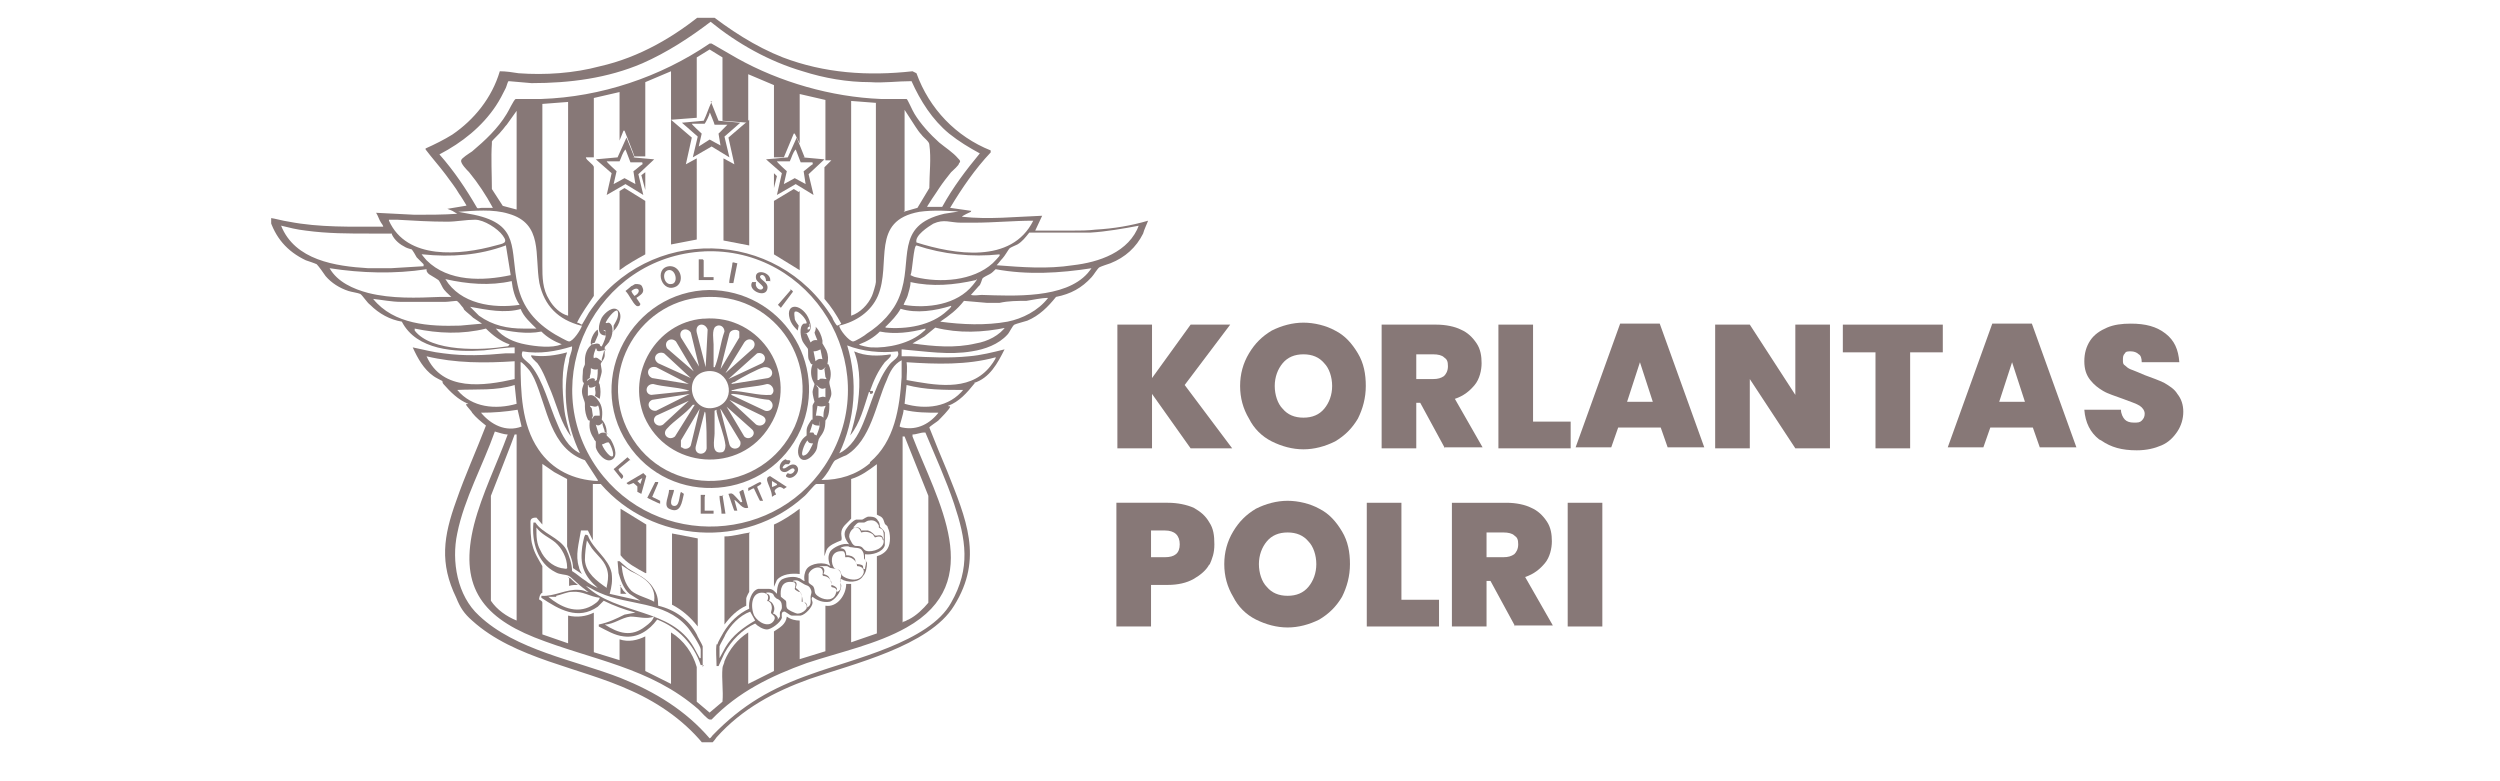 <?xml version="1.0" encoding="UTF-8"?> <svg xmlns="http://www.w3.org/2000/svg" xmlns:xlink="http://www.w3.org/1999/xlink" id="Layer_1" version="1.1" viewBox="0 0 252.6 78.9"><defs><style> .st0 { fill: none; } .st1 { fill: #877877; } .st2 { clip-path: url(#clippath); } </style><clipPath id="clippath"><rect class="st0" x="27.4" y="1.8" width="193.5" height="73.2"></rect></clipPath></defs><path class="st1" d="M120.3,45.3l-3.9-5.5v5.5h-3.5v-12.5h3.5v5.4l3.9-5.4h4l-4.6,6.1,4.8,6.4h-4.2Z"></path><g class="st2"><g><path class="st1" d="M133.8,41.3c.5-.6.8-1.4.8-2.3s-.3-1.8-.8-2.3c-.5-.6-1.2-.9-2.1-.9s-1.6.3-2.1.9c-.5.6-.8,1.4-.8,2.3s.3,1.8.8,2.3c.5.6,1.2.9,2.1.9s1.6-.3,2.1-.9M128.5,44.6c-1-.5-1.8-1.3-2.3-2.3-.6-1-.9-2.1-.9-3.3s.3-2.3.9-3.3c.6-1,1.3-1.7,2.3-2.3,1-.5,2.1-.8,3.2-.8s2.3.3,3.2.8c1,.5,1.7,1.3,2.3,2.3.6,1,.8,2.1.8,3.3s-.3,2.3-.8,3.3c-.6,1-1.3,1.7-2.3,2.3-1,.5-2.1.8-3.2.8s-2.2-.3-3.2-.8"></path><path class="st1" d="M143.1,38.3h1.7c.5,0,.8-.1,1.1-.3.2-.2.4-.5.4-1s-.1-.7-.4-.9c-.2-.2-.6-.3-1.1-.3h-1.7v2.6ZM146,45.3l-2.5-4.6h-.4v4.6h-3.5v-12.5h5.5c1,0,1.9.2,2.5.5.7.3,1.2.8,1.6,1.4.4.6.5,1.3.5,2s-.2,1.6-.7,2.2c-.5.6-1.1,1.1-2,1.4l2.8,4.9h-3.9Z"></path><path class="st1" d="M154.8,42.6h3.9v2.7h-7.3v-12.5h3.5v9.8Z"></path><path class="st1" d="M167,40.6l-1.3-4-1.3,4h2.7ZM167.9,43.2h-4.4l-.7,2h-3.6l4.5-12.5h4l4.5,12.5h-3.7l-.7-2Z"></path><path class="st1" d="M184.9,45.3h-3.5l-4.6-7v7h-3.5v-12.5h3.5l4.6,7.1v-7.1h3.5v12.5Z"></path><path class="st1" d="M196.3,32.8v2.8h-3.3v9.7h-3.5v-9.7h-3.3v-2.8h10.1Z"></path><path class="st1" d="M204.6,40.6l-1.3-4-1.3,4h2.7ZM205.5,43.2h-4.4l-.7,2h-3.6l4.5-12.5h4l4.5,12.5h-3.7l-.7-2Z"></path><path class="st1" d="M212.1,44.4c-.9-.7-1.4-1.7-1.5-3h3.7c0,.4.2.8.4,1,.2.2.5.3.9.3s.6,0,.8-.2c.2-.2.3-.4.3-.7s-.2-.6-.5-.8c-.3-.2-.9-.4-1.7-.7-.8-.3-1.5-.5-2-.8-.5-.3-.9-.6-1.3-1.1-.4-.5-.6-1.1-.6-1.9s.2-1.5.6-2.1c.4-.6,1-1,1.7-1.3.7-.3,1.5-.4,2.4-.4,1.5,0,2.6.3,3.5,1,.9.7,1.3,1.6,1.4,2.9h-3.8c0-.4-.1-.7-.3-.8-.2-.2-.5-.3-.8-.3s-.5,0-.6.2c-.2.2-.2.4-.2.7s0,.4.3.6c.2.2.4.3.7.4.3.1.7.3,1.2.5.8.3,1.4.5,2,.8.5.3,1,.6,1.3,1.1.4.5.6,1.1.6,1.8s-.2,1.4-.6,2c-.4.6-.9,1.1-1.6,1.4-.7.3-1.5.5-2.5.5-1.5,0-2.6-.3-3.6-1"></path><path class="st1" d="M119.2,55c0-.9-.5-1.4-1.5-1.4h-1.4v2.7h1.4c1,0,1.5-.4,1.5-1.3M122.2,57c-.3.6-.9,1.1-1.6,1.5-.7.4-1.6.6-2.6.6h-1.7v4.2h-3.5v-12.5h5.2c1,0,1.9.2,2.6.5.7.4,1.2.8,1.6,1.5.4.6.5,1.3.5,2.2s-.2,1.4-.5,2.1"></path><path class="st1" d="M132.2,59.3c.5-.6.8-1.4.8-2.3s-.3-1.8-.8-2.3c-.5-.6-1.2-.9-2.1-.9s-1.6.3-2.1.9c-.5.6-.8,1.4-.8,2.3s.3,1.8.8,2.3c.5.6,1.2.9,2.1.9s1.6-.3,2.1-.9M126.9,62.6c-1-.5-1.8-1.3-2.3-2.3-.6-1-.9-2.1-.9-3.3s.3-2.3.9-3.3c.6-1,1.3-1.7,2.3-2.3,1-.5,2.1-.8,3.2-.8s2.3.3,3.2.8c1,.5,1.7,1.3,2.3,2.3.6,1,.8,2.1.8,3.3s-.3,2.3-.8,3.3c-.6,1-1.3,1.7-2.3,2.3-1,.5-2.1.8-3.2.8s-2.2-.3-3.2-.8"></path><path class="st1" d="M141.5,60.6h3.9v2.7h-7.3v-12.5h3.5v9.8Z"></path><path class="st1" d="M150.2,56.3h1.7c.5,0,.8-.1,1.1-.3.2-.2.4-.5.4-1s-.1-.7-.4-.9c-.2-.2-.6-.3-1.1-.3h-1.7v2.6ZM153.1,63.3l-2.5-4.6h-.4v4.6h-3.5v-12.5h5.5c1,0,1.9.2,2.5.5.7.3,1.2.8,1.6,1.4.4.6.5,1.3.5,2s-.2,1.6-.7,2.2c-.5.6-1.1,1.1-2,1.4l2.8,4.9h-3.9Z"></path><path class="st1" d="M161.9,63.3h-3.5v-12.5h3.5v12.5Z"></path><path class="st1" d="M54.8,46.8v6.2l-.6-.7c-.2,0-.6,0-.6.4,0,.6,0,1.8.2,2.4.2.8.6,1.4,1,2.1v2.7c-.2,0-.4.6-.3.7,0,0,.3.1.3.3v3.2s2.6.9,2.6.9v-2.8c.9.2,1.8.1,2.6-.3v4l2.6.8v-2.1c.9.3,1.8.1,2.6-.3v3.5l2.6,1.3v-5.2c1.3.8,2.2,2.1,2.6,3.5v3.5s1.3,1.1,1.3,1.1l1.3-1.1c.1-1.1-.1-2.3,0-3.4,0-.2.2-.5.2-.7.5-1.2,1.3-2.2,2.4-2.9v5.2l2.6-1.3v-4c.6-.4,1.2-.7,1.3-1.5.4.3.9.4,1.3.4v3.9l2.6-.8v-4.6c1.2.2,2.1-1.1,2.1-2.2h.5v5.9l2.6-.9v-7.8c.4-.1.9-.4,1.1-.8.3-.5.3-1.5,0-2.1,0-.2-.3-.3-.3-.4-.1-.2-.1-.5-.4-.7,0,0-.4-.2-.4-.2v-5.1c-.8.6-1.6,1.2-2.6,1.5v4c-.4.5-1,.8-1,1.5,0,.3.1.5,0,.7-.5.2-1.3.5-1.5,1l-.2.6v-7.3c-.2,0-.6,0-.8,0-.2,0-1,1.1-1.3,1.3-5.9,5.3-15.3,4.7-20.5-1.3h-.8s0,5.7,0,5.7l-.5-1h-.7c-.2,1.3-.6,2.5-.2,3.7,0,.2.2.5.3.7l-.9-.6c0-.8-.4-1.5-.6-2.2v-6.8s-1.3-.7-1.3-.7l-1.3-.9ZM91.3,62.8c.2,0,.4-.2.5-.2.8-.4,1.5-1.1,2-1.7v-10.8s-2.4-6-2.4-6h-.2c0,0,0,18.8,0,18.8ZM52.2,43.9h-.2c0,.1-2.4,6.2-2.4,6.2v10.6c.6.9,1.6,1.6,2.6,2v-18.9ZM51.3,43.9c-.4,0-.9-.2-1.3-.3h0c-1.2,3.4-3.1,6.8-3.8,10.3-.6,2.8,0,6.3,2.2,8.3,3.7,3.5,9.7,4.5,14.3,6.3,3.5,1.4,6.6,3.3,9,6.1.1,0,.2-.2.3-.3,3-3.1,6-4.8,10-6.2,4.1-1.5,11.9-3.2,14.1-7.2,2-3.5,1.5-6.4.3-10-.8-2.4-1.9-4.8-2.9-7.2h-.1c-.4,0-.8.2-1.2.2v.2c2.5,6.5,7.6,14.7-.6,19.3-3,1.7-6.8,2.5-10.1,3.6-3.6,1.3-6.9,2.9-9.6,5.7,0,0-.2,0-.2,0-.2,0-.9-.8-1.1-1-4.9-4.3-10.8-5-16.6-7.3-5.5-2.2-7.6-5.4-6.1-11.4.8-3.1,2.3-6.1,3.4-9.1M94.9,41.7c-1.2,0-2.4,0-3.6-.3h0c0,.4-.4,1.5-.4,1.7,0,0,.2.1.3.1,1.5.3,2.8-.4,3.7-1.6M52.3,41.4c-1.2.2-2.4.3-3.7.3,1,1.2,2.5,2,4.1,1.4l-.4-1.7ZM97.4,39.4c-2,0-3.9,0-5.8-.5l-.2,1.9c2.1.6,4.5.4,6-1.5M52,38.9c-1.9.6-3.8.4-5.8.5,1.5,1.8,3.9,2,6,1.4l-.2-1.9ZM87.9,46.7c2.5-2.1,3-5.5,3.2-8.6v-1.7c-.8.4-1.2,1.2-1.5,2-1.1,2.4-1.6,6.1-4.1,7.6-.3.1-.9.4-1.1.5-.2.1-.5.8-.7,1.1-.2.3-.4.6-.7.9,1.8,0,3.5-.5,4.9-1.7M60.4,48.5l-1.3-2c-3.5-1.2-3.8-5.3-5.1-8.2-.2-.4-.4-.8-.7-1.1,0,0-.6-.7-.7-.6,0,3,.1,6.3,1.8,8.8,1.4,2.1,3.6,3.1,6,3.2M52,36.5c-3,.2-6,.2-8.9-.5,1.6,3.6,5.8,3,8.9,2.3,0-.6,0-1.2,0-1.9M91.6,38.4c2.8.5,6.2,1.2,8.3-1.2.1-.1.8-1,.7-1.1-2.9.8-6,.7-9,.5.1.6,0,1.3,0,1.9M57.8,35c-1.6.5-3.3.8-5,.5-.1.2-.1.4,0,.6.2.3.7.6.9.9,1.2,1.5,1.8,4,2.6,5.8.5,1.2,1.1,2.4,2.3,3-1.4-2.9-1.8-6.1-1.1-9.3,0-.5.3-.9.3-1.4M84.8,45.8c1.2-.6,1.9-1.8,2.4-3,.8-1.9,1.4-4.4,2.7-6,.3-.4,1.1-.7.8-1.3-1.7.2-3.6,0-5.1-.6,1.1,3.6.8,7.5-.8,10.9M93.5,33.2c-1.5.4-3.1.6-4.6.3-.6.6-1.3,1-2.1,1.3,0,.1,1,.3,1.2.3,1.7.1,4-.4,5.3-1.6,0,0,.3-.2.2-.3M56.8,34.8c-.8-.3-1.5-.7-2.1-1.3-1.5.3-3.1,0-4.6-.3.7.9,1.9,1.4,3,1.6,1,.2,2.7.4,3.6,0,0,0,.1,0,.1-.1M101.7,33.1c-2.4.5-4.8.6-7.2,0l-1.1.9-1.2.7c2.1.3,4.3.5,6.4,0,1.2-.2,2.4-.8,3.1-1.8M51.5,34.8c-.9-.3-1.7-.9-2.4-1.6-2.4.6-4.8.5-7.2,0,0,.1,0,.1,0,.2,1.7,2.2,6.8,2,9.3,1.6,0,0,.2,0,.2-.1M52.7,31.2c-1.7.5-3.5.1-5.2-.2,0,0,.8.8.9.9,1.4,1,2.9,1.3,4.5,1.3h1.3c-.6-.6-1.3-1.2-1.6-2M89.4,33.1c2.2.2,4.7-.2,6.3-1.7,0,0,.5-.4.4-.5-1.6.5-3.5.8-5.1.3-.4.7-.9,1.2-1.5,1.8,0,0-.1,0,0,.1M105.9,30.1c-.7,0-1.5.2-2.2.3-.9,0-1.8,0-2.7.2h-1.3l-2.3-.2c-.7.9-1.5,1.5-2.4,2.1,2.2.3,4.6.4,6.8,0,1.5-.3,3.1-1.1,4.1-2.4M46.8,31.1c-.2-.2-.5-.7-.7-.7-.2,0-.8.1-1.1.1-1.5,0-3,0-4.5,0-.9,0-1.9-.2-2.8-.3,2.1,2.6,5.7,2.8,8.8,2.7l2.2-.2-.9-.6c-.3-.3-.6-.5-.9-.8M98.6,28.3c-2.2.5-4.4.7-6.6.2h0c0,.5-.2,1-.3,1.4-.1.3-.3.6-.4.9,2.4.4,5.4,0,7-2,0,0,.5-.6.4-.6M51.7,28.4c-2.2.5-4.5.3-6.7-.2,1.5,2.5,4.8,3,7.5,2.6-.5-.7-.7-1.6-.8-2.4M110.3,27.1c-3.2.5-6.5.7-9.7.1-.2.2-.4.4-.6.5-.2.1-.6.3-.7.4-.1.1-.2.7-.4.8l-.8.9c.4.1.8,0,1.1,0,3.2.1,8.4.4,10.7-2.2,0,0,.5-.6.5-.7M43.1,27.2c-3.2.5-6.6.4-9.8-.1.8,1.4,2.4,2.1,3.9,2.5,2.4.6,4.9.5,7.3.4.4,0,.8,0,1.1,0-.3-.3-.7-.6-.9-1-.1-.2-.3-.6-.4-.7,0,0-.6-.4-.8-.5-.2-.1-.4-.3-.4-.5M71.2,25.4c-11,.5-17.2,13-10.8,22,5.9,8.2,18.4,7.6,23.4-1.1,5.5-9.5-1.8-21.4-12.7-20.9M101,25.7c-2.8.3-5.7,0-8.4-.9-.3,0-.4,2.6-.6,3,0,0,.4.2.5.2,2.5.6,5.8.4,7.8-1.4,0,0,.8-.8.7-.8M51.1,24.8c-2.7,1-5.5,1.2-8.4.9,0,0-.2,0-.1,0,0,0,.4.5.5.6,2.2,2.2,5.7,2.1,8.5,1.5l-.5-3.1ZM115.1,22.8c-1.6.3-3.3.6-4.9.7-1.4,0-2.7,0-4.1,0-.7,0-1.4,0-2.1,0-.4.5-.7.9-1.2,1.2-.2.1-.7.3-.8.4-.1.1-.5.8-.7,1-.2.2-.4.5-.6.7,2.6.2,5.1.4,7.7,0,2.6-.3,5.7-1.3,6.7-4.1M39.6,23.6c-.7,0-1.4,0-2.2,0-2.2,0-4.3,0-6.5-.3-.9-.1-1.7-.3-2.5-.5,1.4,3.5,5.5,4.1,8.8,4.3h2.3l3.3-.2c0-.1,0-.1,0-.2-.2-.2-.5-.5-.7-.7-.1-.2-.4-.7-.5-.8,0,0-.4-.1-.6-.2-.6-.3-1.1-.7-1.4-1.3M104.4,22.3c-2,0-4,.2-6,.2-.4,0-.9,0-1.3,0-1.1,0-1.7-.4-2.8.1-.5.3-1.9,1.2-1.7,1.9,3.8,1.2,9.6,2.2,11.8-2.2M39.3,22.3c1.8,4,7.2,3.5,10.8,2.5.7-.2,1.3-.2.7-1-.5-.7-1.9-1.6-2.8-1.6-.9,0-1.9.2-2.8.2-1.7,0-3.4-.1-5.1-.2-.3,0-.5,0-.8,0M97.3,21.4c-1.4-.1-3-.2-4.4,0-5,.9-2.8,5.2-4.2,8.5-.7,1.6-2.2,2.6-3.9,3,0,.4,1,1.6,1.4,1.6.2,0,1.2-.6,1.4-.8,1.4-.9,2.7-2.2,3.3-3.8,1.4-3.6-.6-7.1,4.5-8.3l1.9-.3ZM58.7,32.9c-2.3-.6-3.7-2-4.2-4.3-.5-2.8.4-6-3.1-7-1.6-.5-3.5-.3-5.1-.2l1.6.3c4.7,1,3.6,3.5,4.4,7.1.5,2.3,1.8,3.8,3.8,5,.2.1,1.2.7,1.4.7.4,0,1.2-1.2,1.3-1.6M52.2,21.4v-10.2l-1,1.4c-.2.2-.3.4-.5.6-.2.3-.9.9-1,1.1,0,0,0,.1,0,.2-.1,1.4,0,3.2,0,4.6l1.1,1.7,1.5.4ZM91.3,21.4l1.4-.4,1.2-2c0-1.4.2-3,0-4.4,0-.3-.6-.7-.8-1-.2-.2-.4-.5-.6-.8l-1.1-1.7v10.2ZM88.6,10.4l-2.6-.2v21.7c.9-.3,1.7-1.1,2.1-2,.1-.2.4-1.2.4-1.4V10.4ZM57.4,10.3l-2.6.2v16.3c0,1.2,0,2.4.7,3.5.4.7,1.1,1.4,1.9,1.6V10.3ZM73,11.9v-6.1l-1.3-.8-1.3.8v6.1l-2.6.2,2.1,1.8-.6,2.7,1.1-.6v8.2l-2.6.5V7.2l-2.6,1.1v7.5h-1.1c0-.1-1-2.6-1-2.6h-.1c0,0-.4,1-.4,1v-4.9l-2.6.6v6h-.8c0,.3.8.7.8,1v13c-.6.9-1.2,1.7-1.7,2.7.2,0,.4.2.5.2,0,0,.6-1,.7-1.2,6-8.9,19-8.6,24.6.5,0,.1.4.8.5.8,0,0,.3-.1.4-.2,0,0,.1,0,0,0-.5-.9-1-1.7-1.7-2.5v-13.3s.7-.7.7-.7h-.6s0-.2,0-.2v-5.9s-2.6-.6-2.6-.6v5l-.5-1h-.1c0,0-1,2.4-1,2.4h-1c0,.1,0-7.3,0-7.3l-2.6-1.1v4.9l-2.6-.2ZM93.5,20.9h1.7c1.1-2,2.4-3.7,3.8-5.4-1.1-.6-2.1-1.2-3.1-2-1.7-1.4-2.9-3.3-3.8-5.3-1.4,0-2.8.2-4.2.1-2.3,0-4.6-.4-6.8-1.1-3.4-1-6.6-2.8-9.3-5-2.1,1.6-4.4,3.1-6.9,4.2-3.5,1.5-7.3,2-11.2,2l-2.3-.2c-.1,0-.2.5-.3.7-.3.6-.6,1.2-1,1.8-1.4,2.1-3.4,3.7-5.7,4.9,1.5,1.7,2.7,3.5,3.8,5.4.1.1.3,0,.5,0,.4,0,.7,0,1.1,0-.7-1.3-1.5-2.5-2.4-3.6-.2-.2-.9-.9-.8-1.2,0-.2.8-.7,1.1-.9,1.3-1.1,2.6-2.3,3.5-3.8.2-.3.7-1.4.9-1.5,0,0,.1,0,.3,0,.7,0,1.6,0,2.3,0,6-.2,12-2.2,17-5.6h.2c.9.5,1.7,1,2.6,1.5,4.3,2.4,9.5,3.9,14.5,4.1.7,0,1.6,0,2.3,0,.1,0,.2,0,.3,0,.1,0,.6,1.2.8,1.5.6,1,1.6,2.1,2.5,2.9.6.5,1.4,1,1.9,1.6.2.2.3.3.1.5,0,.2-.6.7-.8.9-.4.5-.8,1-1.2,1.6-.1.2-1.4,2-1.3,2.1M92.6,7.4c1.3,3.6,4,6.4,7.5,7.8v.2c-1.6,1.7-2.9,3.6-4.1,5.6l2.1.3c.1,0,0,0,0,.1,0,0-.9.4-.9.5,2.7.3,5.4,0,8.1-.1l-.7,1.5h3.7c.8,0,1.6,0,2.4-.1,1.8-.1,3.6-.4,5.3-.9,0,0,.1,0,0,0-.1.3-.4.9-.5,1.3-.7,1.4-1.8,2.4-3.3,3-.3.1-.9.3-1.1.4-.2.1-.6.8-.8,1-1,1.1-2.1,1.7-3.6,2-.8,1-1.7,1.9-2.9,2.4-.3.1-1.1.3-1.3.4-.2.1-.5.8-.7,1-.9,1-2.3,1.5-3.6,1.7-2.3.4-4.7,0-7.1-.2v.7c.3,0,.6,0,.9,0,2,.1,3.9.2,5.9,0,1.2-.1,2.4-.4,3.6-.7-.7,1.4-1.5,2.9-3.1,3.4h.1c-.8,1-1.6,1.9-2.7,2.3,0,.1.2,0,.2.1,0,.2-1,1.2-1.2,1.4-.1.1-.9.6-.9.7.6,1.5,1.2,3,1.8,4.4,1.9,4.8,3.7,8.8.7,13.6-2.5,4.1-10.3,5.9-14.6,7.4-3.6,1.3-6.8,3-9.4,5.9-.1.2-.9,1.1-1,1.1-2-2.6-4.7-4.5-7.6-5.8-5.2-2.4-11.8-3.2-16.1-7.1-.8-.7-1.2-1.3-1.6-2.3-1.7-3.5-1.3-6.2,0-9.8.9-2.6,2-5,3-7.6-.5-.4-1-.8-1.4-1.3,0-.1-.6-.7-.6-.8,0-.2.2,0,.2-.1-1-.4-1.8-1.2-2.5-2-.1-.1-.1-.3-.1-.3,0,0-.8-.4-.9-.5-1-.7-1.6-1.8-2.1-2.9,1,.2,2.1.5,3.1.6,2.2.3,4.1.2,6.3,0,.2,0,.9,0,.9,0,0-.1,0-.4,0-.6-1,0-2,.2-3.1.3-2.9.2-6.8,0-8.3-2.9-1.2-.2-2.3-.8-3.2-1.7-.3-.2-.8-1-1-1.1-.2-.1-.9-.2-1.2-.3-.9-.3-1.7-.8-2.3-1.5-.2-.3-.7-1-.9-1.2-.2-.1-.8-.3-1.1-.4-1.9-.9-3.1-2.3-3.7-4.3.7.1,1.3.3,2,.4,3.1.6,6.3.5,9.5.5.1,0-.2-.4-.2-.4-.2-.3-.3-.7-.5-1l3.9.2c1.4,0,2.9,0,4.3-.1l-.5-.3-.5-.2h0c0,0,1.8-.3,1.8-.3,0,0,.2,0,.1-.1,0,0-.6-1-.7-1.1-.4-.7-.9-1.3-1.4-2-.6-.8-1.4-1.7-2-2.5,0,0,0,0,0-.1.9-.4,1.9-.9,2.7-1.4,2.2-1.5,4-3.7,4.8-6.4.6,0,1.3.1,1.9.2,2.7.2,5.6,0,8.2-.7,4-.9,7.6-3,10.7-5.6,2.4,1.9,5,3.6,7.8,4.7,4.2,1.6,8.6,1.9,13.1,1.4"></path><path class="st1" d="M66.1,62.3c-.8.3-1.6,0-2.4,0-.9.1-1.7.8-2.6.8,1.4.9,2.7,1.3,4.1.2.4-.3.8-.6.9-1.1M56.2,60.3c-.3,0-.6,0-.8,0,1.2,1,2.8,1.8,4.4.9.3-.2.7-.4.8-.8-1-.1-1.7-.7-2.8-.6-.5,0-1.1.3-1.6.4M70.8,66.5v-.9c0-.3-1.1-2-1.4-2.3-2.3-2.6-5.9-2.1-8.8-3.4-.5-.2-.9-.5-1.4-.7,3.2,3,8.6,2.2,10.9,6.2l.6,1.1ZM66.1,60.7c.2-1.6-1.1-2.4-2.4-3l-.9-.6c.1.9.3,1.9,1,2.6.6.5,1.6.7,2.3,1.1M61.3,59.3c.1-.5.2-1,.1-1.5-.2-1.1-1-1.6-1.6-2.4l-.5-.8c-.1.6-.2,1.3-.2,2,.1,1.3,1.2,2.1,2.2,2.8M54.2,53.4c0,.8,0,1.5.4,2.2.4.9,1.2,1.6,2.1,1.8.2,0,.7.2.6-.1,0-.9-.5-1.9-1.2-2.5-.6-.5-1.4-.8-1.9-1.5M71.1,67.2h-.3c-.7-2.1-2.3-3.8-4.4-4.6-.8,1.1-2,1.9-3.4,1.7-.9-.1-1.7-.6-2.5-1v-.2c1-.2,1.8-.6,2.6-1l1.1-.2c-1.1-.3-2.2-.7-3.2-1.2-.2.2-.4.4-.6.6-2,1.4-3.9.3-5.7-.9v-.2c1.3.1,2.5-.7,3.8-.6.3,0,.6.1.8.2,0,0,.2,0,.2,0-.2,0-.4-.3-.6-.4-.3-.2-1.2-1.1-1.4-1.2-.4-.2-.9-.1-1.4-.4-1.8-.9-2.4-3.1-2.2-5h.2c.7,1.1,2.4,1.5,3.1,2.7.3.6.6,1.5.6,2.2.5.3.9.7,1.4,1,.2.2.9.6,1.2.7,0,0,0,0,0,0-1.3-1.1-1.8-2.2-1.6-3.9,0-.2.2-1.3.3-1.4,0-.1.1-.1.3,0,.5,1.4,2.1,2.3,2.4,3.8.1.8,0,1.4-.2,2.1l3.1.7-1.1-.7c-.6-.5-.9-1.4-1.1-2.1,0-.1-.1-1.1-.1-1.2,0,0,.2,0,.2,0,0,0,.7.6.8.7.9.6,2,1,2.6,2,.4.6.5,1.1.5,1.8,1.7.4,3.1,1.4,3.9,2.9,0,.1.6,1.1.6,1.2v2.1Z"></path><path class="st1" d="M70.5,63.3c-.7-.9-1.6-1.7-2.6-2.2v-7.2l2.6.5v8.9Z"></path><path class="st1" d="M72.7,66.5l.6-1.1c.7-1.2,1.8-2,3-2.7l-.5-.9c-1.1.4-2,1.4-2.5,2.3,0,.1-.6,1.1-.6,1.2v1.2ZM77.5,60.8c0-.1.4-.7-.3-.9-1.3-.2-1.4,1.4-1,2.3.4.7,1.5,1.3,2,.5.3-.5-.3-.6-.3-.8,0-.2.2-.4,0-.9-.1-.2-.4-.3-.4-.4M78.3,62.8c.2-.1.4-.3.5-.5,0-.2,0-.3,0-.4,0-.1.2-.3.2-.5,0-.3,0-.6-.3-.8-.1-.1-.3-.1-.3-.2-.1,0-.2-.2-.3-.4-.2-.1-.4-.2-.7-.1,0,.1.2.1.3.2.2.3,0,.6,0,.6,0,0,.2.1.3.2.3.4.3.7.1,1.1.2,0,.5.3.5.5,0,0-.1.2-.1.3M80.7,59.8c0,0-.4-.2-.4-.3,0-.2.3-.7-.3-.7-1-.1-1.2.7-1.1,1.5.1.1.4.3.5.4.1.2,0,.5.1.7,0,.2.9.6,1.1.6.5,0,1.3-.6.8-1.1-.1,0-.3-.1-.3-.1,0,0,0-.7-.3-1M81.5,61.4c.5-.2.4-.6.4-1,0-.4.2-.5,0-.9-.2-.4-.4-.3-.7-.5-.4-.2-.6-.5-1.1-.3,0,.1.2,0,.3.1.2.2,0,.5,0,.6,0,0,.4.3.5.5.2.3.1.5.1.9.3,0,.6.3.5.6M83.1,58.1c.3-1.1-1.1-.9-1.4-.1,0,.2,0,.6,0,.8,0,.2.4.3.5.5.2.4,0,.6.4.9.5.4,1.5.6,1.8-.1.4-.8-.3-.7-.4-.8,0,0,0-.3,0-.5-.1-.3-.4-.6-.8-.6M84.6,59.8c.5-.2.3-.7.3-1.1,0-.3.2-.5,0-.9-.2-.4-.6-.3-.9-.4-.2,0-.3-.2-.5-.2-.3,0-.4,0-.7,0,0,.1.3,0,.4.2.2.2,0,.6,0,.6,0,0,.5.1.6.4.2.3.2.7.2.7,0,0,.8.2.5.6M85.4,56.3c0-.2,0-.5-.2-.6-.9-.1-1.3.5-1.1,1.3.2.6.3.4.7.6.3.3,0,.5.7.8.5.2,1.2.3,1.6-.2.4-.5.1-1-.5-1,0-.5-.6-1-1.1-.9M87.4,57.5c0-.2.1-.4.1-.7,0-.2-.2-.3-.2-.4,0-.3,0-.6-.3-.9-.3-.2-.5-.1-.9-.2-.1,0-.2,0-.4-.1-.3,0-.6,0-.8.2.4,0,.6.2.6.7.4,0,.7.1.9.4,0,.1.1.4.2.5,0,0,.5,0,.6.2,0,.1,0,.3.1.3M87,53.7s0-.1,0-.2c-.5-.6-1.2.1-1.2.7,0,.2.2.5.3.7.3.4.4.2.8.3.4.1.3.5.9.5.8,0,1.8-.5,1.4-1.4-.2-.4-.6-.1-.8-.2,0,0-.3-.4-.7-.5-.2,0-.7,0-.7,0M89.3,54.3c0-.3,0-.5-.1-.7-.1-.2-.3-.2-.4-.3,0,0,0-.2,0-.2-.2-.4-.5-.6-1-.5-.2,0-.4.2-.5.2-.2,0-.3,0-.5,0-.2,0-.4.3-.6.5.1,0,.2,0,.3,0,.4,0,.5.5.5.5.4-.1.8-.1,1.2.2,0,0,.2.3.2.3.1,0,.4-.2.7,0,.1,0,0,.3.2.3M72.5,65.1c0-.2.5-1,.6-1.2.6-1,1.5-1.9,2.6-2.4-.1-.7.2-1.8.9-2,.2,0,.9,0,1.1,0,.4,0,.6.3.8.5,0-.5.1-1.3.6-1.5.4-.2,1.2-.3,1.6-.1.2,0,.4.3.6.3-.1-.4,0-.9.2-1.2.4-.6,1.8-.8,2.4-.3-.2-.5-.3-1,0-1.5.3-.4,1.3-.9,1.9-.7-.4-.5-.7-1.1-.2-1.7.2-.3.6-.7.9-.8.3,0,.4,0,.6,0,.1,0,.3-.2.6-.3.4,0,.8,0,1,.4.2.2.2.5.2.6.1.2.3.2.5.6,0,.3,0,1,0,1.3-.2.7-1.3,1-2,.9,0,.2,0,.4,0,.5,0,.1.2.3.2.4,0,.4-.1,1-.4,1.3-.4.7-1.6.7-2.2.3-.3.2,0,.4,0,.7,0,.6-.7,1.5-1.2,1.6-.6.1-1.2-.1-1.7-.5-.2.2,0,.4,0,.6,0,.4-.7,1.2-1.2,1.3-.3,0-.7,0-.9,0-.2,0-.7-.5-.8-.4-.3,0-.2.5-.2.6-.1.5-1.1,1.2-1.5,1.2-.4,0-.9-.3-1.2-.6-1.3.6-2.4,1.7-3.1,3-.2.4-.4.9-.6,1.3h-.2c0-.7-.1-1.6,0-2.2"></path><path class="st1" d="M75.7,53.9v5.9s-.3.5-.3.7c0,.2,0,.5,0,.7-.9.4-1.6,1.1-2.2,1.9v-8.9c.9,0,1.8-.3,2.6-.4"></path><path class="st1" d="M80.8,58c-.8-.1-1.8,0-2.3.6l-.3.7v-6.3c.9-.4,1.8-1,2.6-1.6v6.6Z"></path><path class="st1" d="M65.2,57.9c-.9-.5-1.9-1-2.5-1.8,0,0,0,0,0,0v-4.7l2.6,1.6v4.9Z"></path><path class="st1" d="M57.4,58.4c.1,0,.1,0,.2,0,.2.2.5.5.8.7-.3,0-.6,0-.9.1v-.9Z"></path><path class="st1" d="M62.6,59.1l.4.6.3.3h-.6v-.9Z"></path><path class="st1" d="M75.7,12.2v12.6l-2.6-.5v-8.3l1.1.6-.6-2.7,2.1-1.8Z"></path><path class="st1" d="M62.6,19.3l.5-.3,2.1,1.3v5.4c-.9.5-1.8,1-2.6,1.6v-8Z"></path><path class="st1" d="M80.8,19.3v8l-2.6-1.6v-5.2s0-.2,0-.2l2-1.2.5.3Z"></path><path class="st1" d="M64.9,16.4h-1.2c0,0-.5-1.3-.5-1.3-.3.3-.4.8-.6,1.2h-1.3c0,.1,1,1,1,1l-.3,1.3,1.1-.6,1.1.6-.2-1.3c.3-.2.6-.5.9-.7,0,0,.1,0,0-.1M63.9,15.9l2.2.2-1.6,1.5.5,2.1-1.8-1.1-1.9,1.1.5-2.2-1.6-1.4,2.2-.2.9-2,.8,2Z"></path><path class="st1" d="M82.1,16.4h-1.2c0,0-.5-1.3-.5-1.3-.3.3-.4.8-.6,1.2h-1.3c0,.1,1,1,1,1l-.3,1.3,1.1-.6,1.1.6-.2-1.3c.3-.2.6-.5.9-.7,0,0,.1,0,0-.1M81.1,15.9l2.2.2-1.6,1.5.5,2.1-1.8-1.1-1.9,1.1.5-2.2-1.6-1.4,2.2-.2.9-2,.8,2Z"></path><path class="st1" d="M71.8,11.4c-.1,0,0,0-.1,0,0,.2-.4,1-.5,1.1h-1.3c0,.1,1,1,1,1l-.3,1.3,1.1-.7,1.1.6-.2-1.2.9-.9h-1.3c0-.1-.5-1.3-.5-1.3ZM71.8,10.2l.8,2,2.2.2-1.6,1.4.5,2.1-1.8-1.1-1.9,1.1.5-2.1-1.6-1.4,2.2-.2c.3-.6.5-1.3.8-1.9,0,0,0-.1.1,0"></path><path class="st1" d="M65.2,19.2l-.4-1.5.4-.3v1.8Z"></path><path class="st1" d="M78.2,17.5l.3.3-.3,1.2v-1.5Z"></path><path class="st1" d="M71.7,30c-7,0-11.5,7.6-8.1,13.8,3.7,6.7,13.5,6.3,16.7-.7,2.7-6.2-1.8-13.2-8.6-13.1M71.6,29.3c7.3,0,12.2,7.4,9.3,14.1-3.2,7.2-13.2,8-17.5,1.4-4.3-6.6.5-15.4,8.3-15.5"></path><path class="st1" d="M60.8,44.8c0,.3.8,1.5,1.1,1.3.2-.2-.2-1.2-.4-1.4h-.1c-.2,0-.4.2-.6.2M61.1,43.7c0-.4-.3-.7-.2-1-.2.2-.4.4-.7.2l.3,1c.3-.3.6-.2,1,0l-.3-.2ZM60.6,42.2c0-.5,0-.9-.2-1.3,0,0,0,0,0,.1-.3.2-.5,0-.8,0,0,.1.2.2.2.3,0,0,.1.7.1.7,0,.1-.1.2-.1.3.1,0,.1-.2.3-.3.2,0,.3,0,.5,0v.3ZM60.3,38.4c.1-.4.1-.9.1-1.3v.2c-.3.1-.5,0-.7-.1,0,.3,0,.5-.1.8,0,0,0,.2,0,.2,0,0-.3.1-.3.3.2-.2.6-.4.8-.2,0,0,0,.2,0,.2M61,35.4c-.2,0-.5.2-.7,0,0,0,0-.2-.1-.2-.1.3-.3.7-.2,1,.3-.2.5.1.8.3,0-.1,0-.1,0-.2,0,0,.2-.7.2-.7,0-.2.2-.1.2-.3M62,33.4v-.5c.2-.4.6-.9.4-1.5-.3-.2-1.1.9-1.2,1.2,0,.1.2,0,.3,0,.6.2.4,1.4.1,1.8,0,.2-.5.6-.5.7,0,0,0,.6,0,.8,0,.4-.4.7-.4.9,0,.1.1.5.1.7,0,.3-.3,1.1-.3,1.2,0,0,.1.1.1.2.1.5.1.9,0,1.4l-.5-.3c.2-.4-.1-.7.1-1,0,0-.5.3-.7.1,0,0,0-.2-.1-.2,0,.4,0,.7,0,1.1h0c.4-.2.7,0,1,.4.5.6.5,1.3.4,2h0c.3.3.5.8.5,1.3,0,0,0,.2,0,.3,0,0,.3.3.4.4.3.5.8,1.6.2,2-.7.5-1.6-.7-1.7-1.2,0-.2,0-.6,0-.6,0,0-.2-.2-.2-.3-.4-.6-.5-1.1-.4-1.8-.1,0-.1,0-.2-.1-.2-.4-.3-.9-.3-1.3,0-.1,0-.2,0-.3,0-.3-.3-.7-.3-1.3,0-.3.2-.7.2-.8,0,0,0,0-.1-.1-.1-.3,0-.8,0-1.2,0-.2.2-.5.2-.6,0-.1,0-.3,0-.4,0-.6.2-1.2.7-1.6,0,0-.1,0-.1,0-.1-.4.3-1.3.7-1.5,0,.2.1.4,0,.6,0,0-.3.7-.3.7,0,.1-.3,0-.3.2.3,0,.5-.2.8,0,0,0,0,.2.2.2.2-.4.5-1,.4-1.5,0-.2-.2-.1-.2-.2,0,0,0-.3,0-.3v.4s.2.1.2.1v.4c-1,0-.7-1.2-.4-1.8.3-.5,1.2-1.3,1.7-.7.5.6-.1,1.8-.7,2.2"></path><path class="st1" d="M82.2,44.8c-.3,0-.5,0-.6-.3-.3.2-.9,1.8-.3,1.5.4-.1.7-.9.9-1.3M82.5,44c.2-.5.4-.9.3-1.5v.5c-.3,0-.5,0-.7-.2,0,0-.2.7-.3.9,0,0,0,0-.1,0,0,0,0,0,0,0,.1,0,.3,0,.4,0,.2,0,.1.2.2.2M83.4,41c-.3.1-.5.1-.8,0l-.2,1.2v-.2c.4,0,.6,0,.8.2,0-.3,0-.8.2-1.1M83.4,40.2v-1s0,0,0,0c-.4.2-.6,0-.9-.3,0,.2.2.2.2.4,0,.2,0,.7,0,.9.3-.1.5-.2.8,0M83.5,38.3c0,0,0-.1-.1-.2,0-.1-.1-.7-.1-.8,0-.1.1-.1.1-.2-.2.2-.4.4-.7.2,0,0,0-.1-.1-.1v1.2c.2,0,.2,0,.2-.1.2-.1.5,0,.7,0M82.9,35.3c-.2.1-.4.2-.7.2l.2,1c.2-.2.4-.3.7-.2l-.2-1ZM81.6,33.3c.4,0,.2-.3.2-.6-.1,0,0,.2,0,.3,0,0-.2,0-.2.2,0,0,0,.4,0,.4v-.3ZM81.5,33.7l.4.9c.2-.2.4-.3.8-.2,0,0,0,0-.1,0,0,0-.3-.7-.3-.8,0,0,.2-.4.1-.6.4.4.6.9.7,1.4,0,.1,0,.2,0,.3,0,0,.3.5.4.7.2.5.2.9.1,1.4h.1c.2.4.3.9.2,1.4,0,.1-.1.3-.1.4,0,.4.2.7.2,1.2,0,.3-.3.8-.3.9,0,0,.1,0,.1.1,0,.6,0,1.2-.4,1.7v-.2c0,.5,0,1-.3,1.5-.1.2-.4.5-.4.7-.2.6,0,.8-.5,1.4-1.2,1.4-2.1,0-1.2-1.4.1-.2.5-.5.5-.5,0,0,0-.4,0-.5,0-.4.3-.8.5-1.1h.1c0-.5,0-.9,0-1.4,0-.1.2-.4.2-.4,0,0-.2-.7-.2-1,0-.2.2-.7.2-.8,0,0-.1-.2-.2-.4-.2-.5-.2-1.1,0-1.6-.2.1-.3-.4-.4-.5-.1-.4,0-1-.1-1.1,0,0-.4-.5-.5-.7-.2-.4-.4-1.5.1-1.8.1,0,.4,0,.3-.1,0-.3-.8-1.3-1.2-1.1-.1.2,0,.5,0,.7,0,.2.4.7.4.7,0,.1-.1.4-.1.5-.3-.3-.5-.5-.7-.9-.7-1.7.7-2,1.6-.7.4.6.8,1.9-.3,1.9"></path><path class="st1" d="M67.5,27.3c-.7.2-.4,1.5.3,1.4.8,0,.5-1.6-.3-1.4M67.6,26.9c1.1-.1,1.6,1.4.8,2-1.5.9-2.4-1.8-.8-2"></path><path class="st1" d="M77.8,28.4h-.4c0-.5-.4-.8-.6-.5-.1.4,1,.6.7,1.4-.3.8-2,0-1.5-.8h.4c-.2.6.5,1,.7.6.1-.2-.6-.6-.7-.9-.3-1.2,1.7-.7,1.4.3"></path><path class="st1" d="M63.8,29.4c0,.1.2.4.3.5.8-.4.4-1.1-.3-.5M64.2,28.7c.3,0,.6,0,.7.3.3.6-.2.8-.6,1.1l.4.6c0,.2-.2.3-.4.2-.4-.3-.7-1.1-1.1-1.5,0,0,.5-.4.6-.5.1,0,.3-.2.4-.2"></path><path class="st1" d="M75.1,49.5l.5,1.8c-.6.2-.9-.5-1.4-.8l.3,1.1h-.3c0,.1-.6-1.7-.6-1.7.1,0,.3-.1.4,0,.1,0,.6.6.8.8,0,0,0,.1.2,0l-.3-1,.3-.2Z"></path><path class="st1" d="M79.5,46.5c0,0,.2,0,.2,0,.3,0,.1.3,0,.4,0,0-.2,0-.3,0-.1,0-.4.3-.3.4.3.2.7-.6,1.3-.3.7.5-.3,1.6-.9,1.2-.2-.1,0-.3.1-.4.3.2.6,0,.7-.3-.2-.5-.6.2-1,.2-.8,0-.6-1.1.1-1.3"></path><path class="st1" d="M78.5,48.9l-.5-.3v.6c.1,0,.5-.2.5-.2ZM78.3,50l-.3.2c0-.6-.4-1.2-.5-1.7,0-.3.1-.3.3-.4l1.7,1.1-.3.2c-.4-.3-.5-.2-.8,0-.3.3,0,.3,0,.6"></path><path class="st1" d="M64.7,48.9l.2-.6-.5.3c0,0,.3.3.3.3M64.8,49.9l-.4-.2v-.5c.1,0-.4-.4-.4-.4-.3.1-.5.3-.7,0l1.7-1,.3.3-.5,1.8Z"></path><path class="st1" d="M68.1,49.5c0,.4-.6,1.4-.1,1.6.7.2.6-1,.8-1.4l.3.2c-.2.8-.3,2.1-1.5,1.5-.6-.3,0-1.3,0-1.9h.4Z"></path><path class="st1" d="M71.1,26.3v1.7h1v.3c0,0-1.5,0-1.5,0v-2.1c0,0,.4,0,.4,0Z"></path><path class="st1" d="M77.2,50.6h-.4c0,.1-.6-1.2-.6-1.2,0-.2-.5.2-.6.2v-.3c.1,0,1.1-.6,1.2-.6.4.2-.3.4-.3.5l.6,1.4Z"></path><path class="st1" d="M63.6,46.5l-1.1.9c0,.4.8.6.3,1l-.8-1,1.4-1.2.3.3Z"></path><path class="st1" d="M66.5,48.8l-.6,1.4.8.4v.3c-.1,0-1.3-.6-1.3-.6l.8-1.6h.3Z"></path><path class="st1" d="M71.2,51.6h.9c0,0,0,.3,0,.3h-1.3v-1.9c0,0,.4,0,.4,0,.1,0,0,.2,0,.2v1.3Z"></path><path class="st1" d="M79.8,29.2c0,0,.4.2.3.3l-1.2,1.6-.3-.3,1.3-1.5Z"></path><path class="st1" d="M74.5,26.6l-.4,2h-.4c-.1-.1.3-1.7.3-2,0-.2.3,0,.5,0"></path><path class="st1" d="M73,50l.3,1.9h-.4c0-.6-.2-1.2-.2-1.8h.4Z"></path><path class="st1" d="M90,35.9c.1.1-.5.6-.6.7-.7.9-1.1,1.8-1.5,2.9h.3s0,.2,0,.2c0,0-.1.1-.2.1-.2,0,0-.2-.2-.2-.5,1.5-.9,3.2-1.9,4.4.3-.9.5-1.8.7-2.7.3-1.9.4-4-.3-5.8,1.1.5,2.5.5,3.7.3"></path><path class="st1" d="M57.3,35.6c-.6,1.7-.5,3.8-.3,5.6.1,1,.4,2,.7,2.9-1-1.3-1.4-3-2-4.5-.4-.9-.8-2.1-1.4-2.9-.1-.1-.8-.7-.6-.8,1.2.2,2.5,0,3.6-.3"></path><path class="st1" d="M71.2,41.6l-.9,3.5c-.2.9,1,1,1.1.2,0-1.1,0-2.2-.1-3.3,0,0,0-.4-.1-.4M72.2,41.5c0,.8,0,1.5,0,2.3,0,.6-.4,2.1.7,1.9.3,0,.4-.4.4-.7-.1-1-.7-2.4-.9-3.4v-.2ZM72.8,41.4l.9,3.5c.2.7,1.3.5,1.1-.3l-2-3.3ZM68.9,45.2c.3.3.8.1.9-.2l.9-3.7-1.9,3.2c0,.2,0,.5,0,.7M73.3,40.9l1.9,3.2c.5.5,1.3-.2.8-.7l-2.8-2.5ZM70.2,40.9h-.2c-.7.9-1.9,1.6-2.6,2.4-.6.6.2,1.3.8.8l2-3.2ZM73.7,40.4l2.7,2.5c.7.4,1.4-.5.6-.9l-3.3-1.6ZM69.8,40.4l-3.5,1.6c-.6.5.1,1.3.7.9l2.7-2.5ZM73.9,39.9l3.4,1.6c.7.2,1.1-.7.4-1.1-1.2-.1-2.4-.5-3.6-.6,0,0-.2,0-.2,0M69.7,39.8l-3.8.6c-.7.3-.3,1.2.4,1.1l3.4-1.7ZM73.9,39.5c1.3,0,2.7.5,4,.4.5-.3.2-1.1-.4-1.1-1.1.3-2.4.3-3.4.6,0,0-.2,0-.2.1M69.6,39.5c0-.1-.1,0-.2-.1-1.1-.3-2.3-.3-3.4-.6-.8,0-.9,1-.2,1.1l3.8-.4ZM71.5,37.5c-2.7.3-1.7,4.6,1,3.6,2-.8,1.2-3.8-1-3.6M73.9,38.8l3.7-.6c.7-.2.5-1.2-.4-1.1-.5.1-2.4,1.1-3,1.5-.1,0-.3.1-.3.2M69.6,38.8l-3.3-1.7c-.9-.2-1.1.8-.4,1.1l3.7.6ZM73.6,38.3l3.4-1.6c.6-.4.2-1.2-.5-1l-2.9,2.6ZM69.8,38.2l-2.7-2.5c-.7-.3-1.3.5-.6,1l3.3,1.5ZM73.3,37.7l2.8-2.5c.5-.7-.4-1.3-.9-.6l-1.9,3.1ZM70.2,37.7l-1.9-3.2c-.5-.5-1.3,0-.9.7l2.9,2.5ZM74.7,33.5c-.2-.3-.9-.2-1,.2l-.9,3.6,1.9-3.2c0-.2,0-.5,0-.6M70.7,37.3l-.9-3.7c-.4-.6-1.3-.3-1,.5l2,3.2ZM72.2,37.1c.1,0,0-.1.1-.2.4-1.1.5-2.3.9-3.4,0-.5-.5-.8-.9-.5-.4.3-.2,1.4-.2,1.8,0,.8,0,1.5,0,2.3M71.3,37.1l.2-3.8c-.3-.8-1.3-.6-1.1.3l.9,3.5ZM71.1,32.2c5.8-.5,9.8,5.8,6.7,10.8-3,5-10.4,4.4-12.7-.9-1.8-4.4,1.2-9.5,5.9-9.9"></path></g></g></svg> 